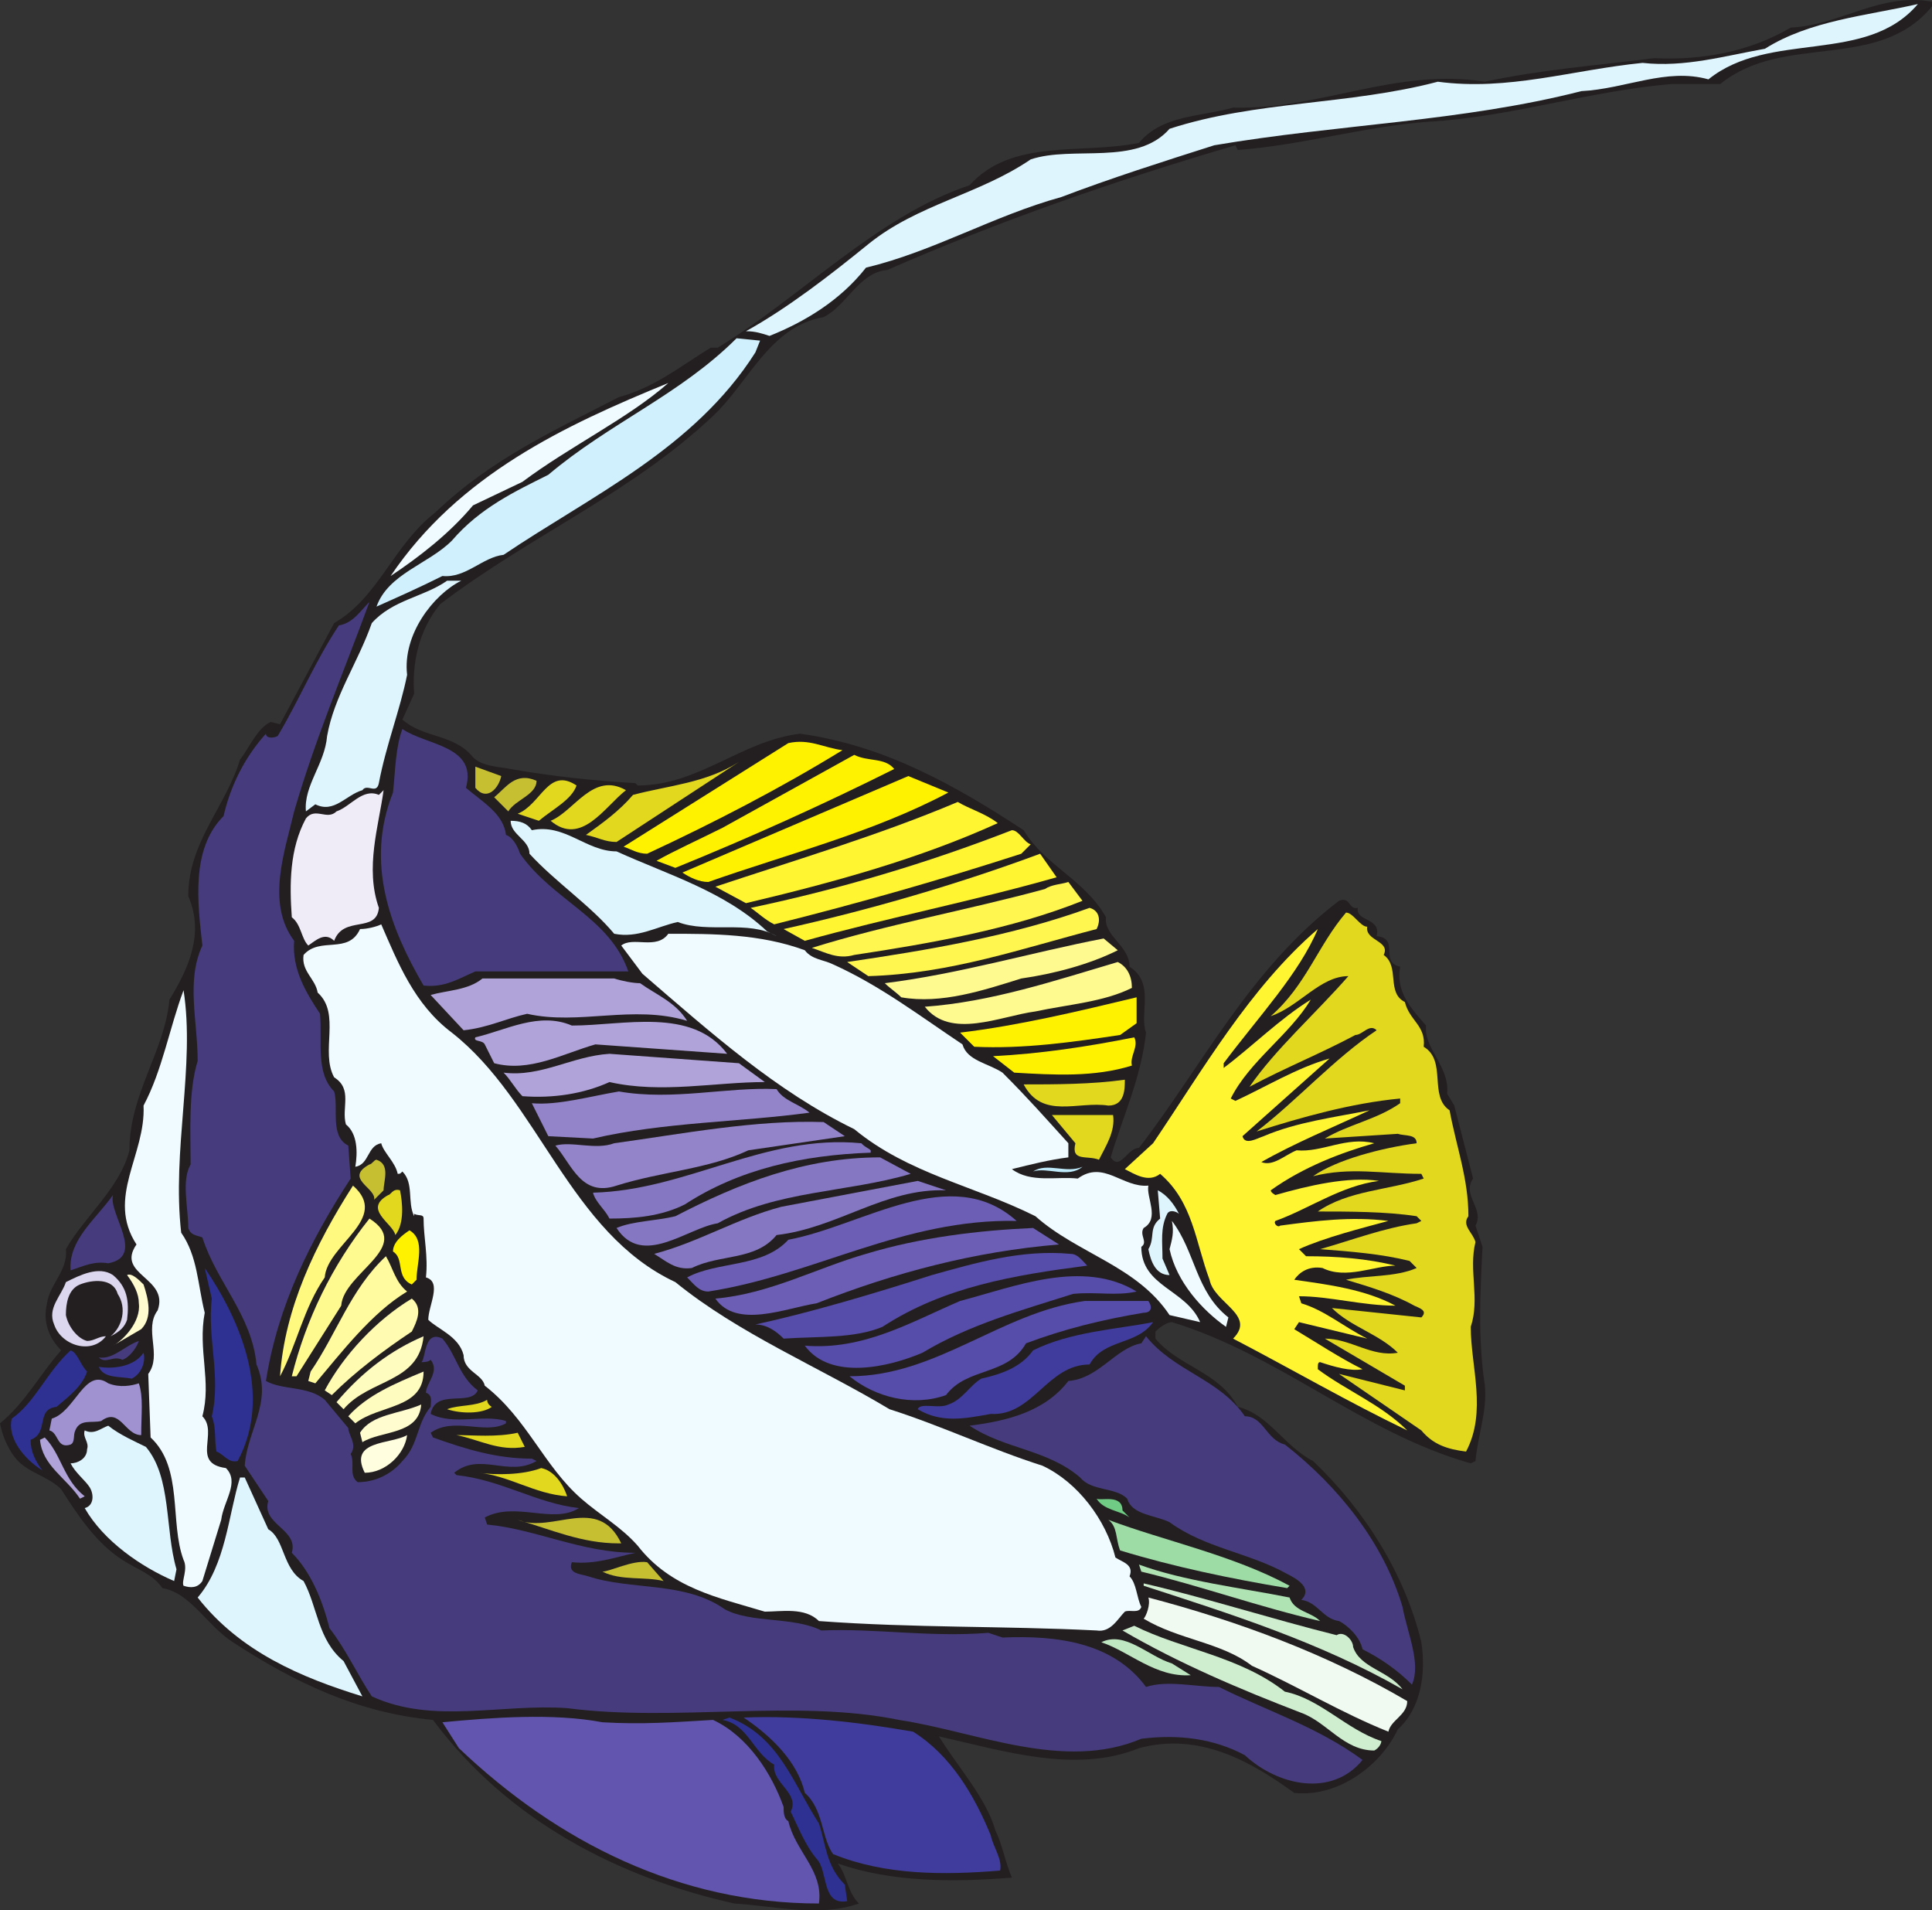 <svg xmlns="http://www.w3.org/2000/svg" width="615.75" height="608.715"><rect width="100%" height="100%" fill="#333333" stroke="none"/><path fill="#231f20" fill-rule="evenodd" d="M138 548.038c-24-2.25-44.25-12-63.75-24.75-8.25-5.25-13.5-15.75-22.5-17.25-3-4.5-8.25-6-12.75-9-8.25-5.25-14.25-14.25-19.5-22.5-4.5-4.5-11.25-5.25-15-10.5-2.25-3-3.75-6.75-4.5-10.5 8.25-6.75 12.75-15.75 19.5-23.25-3.75-3.75-6-9-4.5-15 .75-6 6.75-10.5 6-17.25 6-10.5 17.25-19.5 20.25-31.5 0-18 11.25-31.5 12.75-48 6-9.75 11.25-21 6-33 0-17.25 12-28.5 16.5-43.5 3-3.75 5.25-9.75 9.75-12l3 .75 17.25-32.25c14.25-8.25 18.75-24.75 32.25-35.25 18-17.25 38.25-26.25 58.5-36.75 11.25-3 19.5-9.75 29.25-15.75h2.25c27-16.5 51-42 80.25-51.75 13.5-15 35.25-9.75 54-13.5 7.5-9 19.5-8.25 30-11.25 27.75.75 51.75-12.75 80.25-8.25 17.25-3.75 36-5.25 54-7.5 15.75.75 30.75-2.25 43.5-9.75 15.75-.75 28.5-11.25 45-8.25v1.5c-17.25 21-47.25 8.25-67.5 24.75H532.5c-26.25 2.25-51 10.5-77.25 12-20.25 1.5-40.5 7.5-60.75 9l-.75-1.5c-38.25 11.25-75 24-111 39.75-9 .75-12.75 11.25-20.25 15-17.25 3-24 21-35.25 31.5-26.25 24.75-58.5 38.25-87 60-6.75 8.25-9 18.75-8.25 28.5l-3.75 8.25c6.75 6 16.5 4.5 22.5 12 3 3 8.25 3 12 3.75 12.75 2.25 26.25 3.75 39.75 4.5l.75.75c19.5 0 33-14.25 51.75-16.5 27 3.75 49.5 16.5 71.25 30.75 6.75 11.25 19.5 15.75 26.25 27.75-.75 6 7.5 9 7.5 15.75 8.25 5.25 3 15 5.25 21-1.5 14.25-7.5 27-11.25 39.75 3 4.5 5.25-3 9-3 20.25-26.25 35.25-57 63.75-78.75 3.75-1.5 3 3 6 2.25-.75 4.5 7.5 3 6 9 7.5.75.75 8.25 7.5 9.75-1.5 8.25 3.75 13.5 8.25 18.75-.75 7.5 7.5 12.75 6.75 21.75l2.25 3.75 6 23.25c-3.75 5.25 3.75 9.75.75 15l2.25 6.75c-.75 15-1.5 29.25.75 44.25.75 8.25-2.25 15.75-3 24l-1.5.75c-34.5-9.75-60.75-34.5-95.25-45-1.5 0-3.75 1.5-5.25 3v2.25c7.5 9 20.25 10.5 26.25 21.75 9.75 2.25 15 12.75 24 17.25 16.5 15.75 29.25 36 34.5 57.75 1.5 9.75 0 21-7.5 27.75-5.25 11.25-18.75 21.75-33 20.25-13.5-9.75-30-19.5-49.5-14.25-20.25 8.25-43.5.75-63.75-3.75 6 9.75 15 19.5 18 30 2.25 4.5 3 9.75 5.25 15-18.75 1.5-38.25 1.5-55.5-4.5 3 3.75 3 9 6.75 12.75-12.75 4.5-27 .75-39.75 0-36.75-8.25-72-26.25-96-58.5"/><path fill="#6155af" fill-rule="evenodd" d="m146.25 557.038-5.25-8.25c15.75-1.5 35.25-3 51 0 12.75.75 22.5 0 35.25-.75 11.25 5.25 18.75 17.25 22.5 27.75 0 1.5 0 3.75 1.5 4.5 2.25 9.75 11.25 15.75 9.75 26.25-44.25 0-83.25-19.5-114.75-49.5"/><path fill="#2e3192" fill-rule="evenodd" d="M260.25 592.288c-3.75-4.5-6-10.5-8.25-15 3-6-6-9-5.25-15-6.75-3.75-8.25-12.75-16.5-14.25l2.25-.75c15.75 6 20.25 21 28.5 33.75 2.25 6.75 2.25 13.5 8.25 19.5l.75 5.25c-8.25 1.5-6-9.75-9.75-13.5"/><path fill="#403c9d" fill-rule="evenodd" d="M265.5 590.788c-3.75-5.25-3-14.25-9-19.5-2.25-9.75-10.5-18-19.5-24 18-.75 36.75 1.5 54 4.5 12 7.5 19.5 20.25 24.75 33 .75 3.75 3.75 7.5 3 11.25-18 1.5-36.75 1.5-53.25-5.25"/><path fill="#463c7d" fill-rule="evenodd" d="M396.75 559.288c-9.75-5.25-21-6.75-33-5.25-24.75 10.5-52.5-2.25-77.25-6-33-6.75-71.25.75-105.75-3.75-21-1.5-42.75 5.25-62.25-3.75-4.5-6.75-8.25-15-13.5-21.75-2.25-9-6-18-12-24 2.25-7.5-9.75-9-7.5-16.5l-7.5-11.25c.75-11.25 9-20.25 3.75-32.25-1.5-15.75-12.75-26.25-17.25-40.5-2.25-.75-3.75-.75-4.5-3 0-6.75-2.25-15 .75-20.25 0-10.5-.75-23.25 2.25-33 0-12.75-3.75-25.5 1.5-36.75-1.5-13.5-3.75-30.75 6.75-41.25 2.25-9.75 6.75-18.75 13.5-26.25 0 1.5 2.25 1.5 3.75.75 6.75-11.25 12-24 19.5-35.25 4.5-.75 6.75-4.5 9.75-7.5-8.25 22.5-17.25 43.5-24 66.75-3 12.75-9 29.25 0 41.25-.75 9 3.75 16.5 8.25 23.25.75 9-1.5 18.75 4.5 24.75 1.5 5.25-1.5 14.25 4.5 17.25l.75 10.5c-12.75 19.5-23.25 40.5-27 64.5 5.25 3 13.5 1.5 18.75 6l7.5 9c0 2.25 3 5.25.75 8.25 1.5 3-.75 6.75 2.25 9 5.25 0 10.5-2.25 14.25-6.75 5.25-5.25 4.5-12 9-17.25 0-1.5.75-3.75-1.5-4.5 0-3 4.5-6.75 1.5-10.5-.75.75-2.25.75-3 .75 1.5-.75.75-10.5 6.75-7.5 4.5 5.25 5.25 12 11.25 16.5-2.25 5.25-13.5-.75-15 7.5 7.5 3.75 16.5 0 24 2.25v.75c-6.75 3.75-16.5-2.25-24 3l.75 1.5c10.5 3.75 20.25 6.75 31.5 6.75l1.5.75c-9 5.25-18-3-26.25 3.75l.75.75c14.25 1.5 25.5 9 39 10.5-8.25 5.25-20.25-2.25-30 3l.75 2.25c15.75 1.5 30 9 47.25 9-6.75 1.5-12.75 3.75-20.25 3-1.5 3.75 3 3.75 5.25 4.5 13.5 4.5 30.75 1.5 43.5 10.5 8.25 4.5 21.75 2.25 30.75 6.75 17.25-.75 34.5 2.25 53.25.75l4.5 1.5c17.25-.75 35.25 1.5 45.75 15.75 6.75-2.25 15.75 0 23.25 0 15 7.5 31.5 12.75 45.75 23.25-9.75 12-27 8.25-37.5-1.5"/><path fill="#cfeecf" fill-rule="evenodd" d="M414.75 545.788c-19.5-7.5-39-15.75-57-26.25l3.75-1.5c15 7.5 33.75 9.75 48 21 11.25 2.25 19.5 12 30.75 15.75 0 .75-.75 2.25-2.25 3-9.75 0-15-9-23.25-12"/><path fill="#f0faf0" fill-rule="evenodd" d="M399 530.788c-9.75-7.5-23.25-8.25-34.5-15 .75-.75 2.25-4.5 1.5-6.75 28.5 7.5 57 18 82.5 33 0 4.5-5.25 6-6 9.75-15-6-28.5-14.25-43.5-21"/><path fill="#def5fd" fill-rule="evenodd" d="M63 509.038c9-10.5 9.75-26.25 13.5-38.25H78l7.5 16.5c5.25 3 4.5 12.75 11.25 16.5 4.5 8.25 4.5 18.75 12.75 25.5l6 11.25c-19.5-6-39-14.25-52.5-31.5"/><path fill="#cfeecf" fill-rule="evenodd" d="M364.5 505.288v-.75c19.5 4.5 40.5 11.25 61.5 16.5 2.25-1.5 5.25 1.5 5.25 3.75 2.25 6.75 11.25 7.5 15.75 13.5-26.25-15-54.75-24-82.5-33"/><path fill="#463c7d" fill-rule="evenodd" d="M434.25 525.538c-.75-3.75-4.5-7.5-7.5-9-5.25-.75-6.75-6-12-6.75 3.75-3.75-1.5-6.75-4.5-8.25-12-6.75-26.25-8.25-37.5-16.5-4.5-2.25-12-2.25-13.5-7.5-3.75-3.75-11.25-2.25-15-6.75-10.5-9-24-9-35.25-16.5 12-1.5 24-4.5 31.5-14.25 9.75-.75 15-10.5 23.25-12l1.5-2.25c9 11.25 23.25 13.5 31.5 25.5 6 0 6.75 7.5 12.75 9 17.25 13.5 31.5 31.5 37.5 51.75 1.5 8.25 6 18 3 24.75-4.5-4.5-9.75-8.25-15.75-11.25"/><path fill="#bfe8c2" fill-rule="evenodd" d="M351 523.288c7.5-3.75 15 4.5 22.5 6.75l6 3.75c-11.25.75-19.5-7.5-28.5-10.5"/><path fill="#f0fbff" fill-rule="evenodd" d="M261 516.538c-4.5-4.5-12-3-17.25-3-15-4.5-30-7.5-40.5-21-5.25-6-12-9.75-18-15-12-10.5-17.25-25.5-30.75-36-.75-3.75-6.75-4.5-6.75-9.75-1.5-6-8.25-8.25-11.25-11.25 0-4.5 4.5-12-.75-13.5.75-6.75-.75-12.75-.75-18.75 0-1.5-1.5-.75-3-1.5v.75c-2.25-4.5 0-10.5-3.75-14.25-.75.75-.75.75-1.5.75-.75-3.75-4.5-6.75-5.25-9.75-4.5.75-3.75 6.75-8.25 7.5.75-4.5.75-10.5-3-13.5-1.5-5.25 2.25-11.25-3.75-15-4.5-8.25 2.25-20.25-5.25-27-.75-4.5-5.25-6.75-4.5-12 5.25-6 14.25 0 18-8.25 2.25 0 5.25-.75 6.75-1.5 5.25 12 10.5 25.5 22.5 34.5 27.75 21.75 37.5 63.75 71.25 79.5 20.25 16.5 45.75 27 68.25 40.5 16.5 5.25 32.25 12.75 48.75 18 11.25 5.25 20.25 17.25 23.25 29.25 2.25 1.5 6 2.25 4.5 6 2.25 2.25 2.25 6.75 3.75 9.75-.75 2.25-3.75.75-5.25 1.5-2.25 2.25-4.5 6.75-9 6-30-1.5-57.75-.75-88.5-3"/><path fill="#b0e3b4" fill-rule="evenodd" d="m363.75 500.788-.75-2.25c14.25 5.25 33 7.5 48 10.5 1.5 4.5 6.75 4.5 9.75 7.5-19.5-4.5-38.25-11.25-57-15.75"/><path fill="#f0fbff" fill-rule="evenodd" d="M58.5 497.038c-4.5-12 0-29.25-10.5-39l-.75-20.25c4.5-6-1.5-14.25 3-20.25 3.75-10.5-13.5-11.25-6.75-21-9.75-15 3-28.5 2.25-44.25 6-11.25 8.25-24.75 12.75-36.75 3.75 24-3.75 51-.75 77.25 5.25 7.5 5.25 16.5 7.5 25.5-2.25 12 2.25 21.75-.75 33 5.25 5.25-3.75 15 7.5 16.5 4.5 4.5-.75 10.5-1.5 16.5l-6 19.5c-1.5 2.25-3.75 2.25-6 1.5-.75-1.5 1.5-5.25 0-8.25"/><path fill="#9edca6" fill-rule="evenodd" d="M357 494.038c-1.5-3.75-.75-7.5-3.75-9.75 18 6.75 39.75 11.25 57.75 21l-.75.75c-18-3-36-6.75-53.25-12"/><path fill="#def5fd" fill-rule="evenodd" d="M27 480.538c3-.75 3-4.5 1.5-6.75s-4.5-4.5-6-7.5c2.25 0 5.25-1.5 5.25-4.5.75-2.25-1.5-3.75-.75-6 3 1.5 5.25-.75 7.5-1.5 3.75 3 9 5.25 12 6.75 8.25 9.75 6 26.25 9.75 39l-.75 3.75c-10.5-4.5-22.5-12.75-28.5-23.25"/><path fill="#c7bf32" fill-rule="evenodd" d="M192 500.788c2.25 0 9.75-3.75 14.25-3l5.25 6c-6-1.5-13.5 0-19.5-3m-27-16.5c11.25 4.5 25.5-8.25 33 7.5h-.75c-12 0-21.75-4.5-32.25-7.5"/><path fill="#70cc85" fill-rule="evenodd" d="M349.5 477.538c1.5.75 8.25-1.5 8.25 3.75l2.25 2.25c-3-2.25-8.25-2.25-10.5-6"/><path fill="#b0a3d9" fill-rule="evenodd" d="m12.75 458.788 1.5-.75c5.25 5.25 6 13.5 12.75 18.75l-1.5.75c-4.5-6.75-12-10.5-12.75-18.75"/><path fill="#e2d81d" fill-rule="evenodd" d="M152.25 469.288c6 .75 14.25.75 20.25-1.5 3.75.75 6.75 4.5 8.25 9-10.5-.75-18.75-6.75-28.5-7.5"/><path fill="#fffede" fill-rule="evenodd" d="M116.25 469.288c-5.25-10.5 8.25-9 13.5-12-.75 6-6.75 12-13.5 12"/><path fill="#2e3192" fill-rule="evenodd" d="M3.75 452.038c7.5-5.25 11.25-15 18.75-21.75 2.25.75 3 4.5 5.25 6.75-1.5 4.5-5.25 7.5-9.75 11.25-6.75.75-2.25 8.25-8.25 10.5 0 3.75 1.5 6.75 3.75 9.75-6-3.75-11.25-10.5-9.75-16.5m65.25 10.5c-.75-3.75 0-7.5-1.5-11.25 3-12.75-1.5-24.75 0-37.5l-2.25-9.75c11.25 16.5 21.75 40.5 10.5 61.5-3 .75-4.5-2.25-6.75-3"/><path fill="#e2d81d" fill-rule="evenodd" d="m453 455.788-26.25-18 21 5.25v-1.5l-25.5-15c8.25 0 15 6 23.25 4.5-6-6-15-8.25-21-14.25l28.5 3c2.25-2.25-.75-3-2.25-3.75-6.75-3.75-14.25-6-21.75-8.25 6.75-1.5 15.75-.75 22.5-3.75l-2.25-2.25c-9-2.25-18.75-3-28.5-3.75 10.5-3 20.25-6.75 30.75-8.25l1.5-.75-1.5-1.5c-9.75-1.5-21.75-1.5-31.5-1.5 9.75-6.75 22.5-6.75 33.75-10.5l-.75-1.5c-12.75 0-22.5-2.25-34.5.75 7.5-5.25 21.75-9 33-10.5 0-3-3.75-2.25-6-3l-23.25 1.5c7.5-4.5 16.5-6 24-11.25v-1.5c-15.75 1.5-31.5 6-45.75 10.5 12.75-9.75 24.75-23.25 38.25-32.25-2.25-2.25-4.5 1.5-6.75 1.5-11.25 6-22.5 10.5-33.75 16.5 8.25-12 21-23.25 31.5-35.25-9 0-15.75 9.75-24.75 12.75 11.25-9.75 15-22.5 24-33 2.25 0 4.5 4.5 6.75 4.5-.75 4.5 7.5 4.5 5.25 9 5.25 3.75.75 12 6.75 15 1.5 6 6.75 7.5 6 14.25 7.5 4.5 1.5 15.75 8.25 20.25 2.25 12 6 21.75 6 33.75-2.25 3 1.5 5.25 2.25 8.25-2.25 9 1.5 18-1.5 27 0 12.75 5.25 27-1.5 39.75-6-.75-10.5-2.25-14.25-6.75m-307.5 1.5c5.25 0 12.75.75 19.5-.75l2.25 4.5c-8.25 1.5-14.25-2.25-21.75-3.75"/><path fill="#a092d1" fill-rule="evenodd" d="m15.75 455.788.75-3.75c7.5-2.25 10.5-16.5 18-11.25 3.75 1.5 7.5.75 9.75 0 1.5 4.5.75 9.75.75 16.5-5.25 0-6.75-9-12.75-4.5-3 .75-6.75-.75-8.25 3-.75 1.5 0 3.75-1.5 4.5-4.5 1.5-3.75-3.75-6.75-4.5"/><path fill="#fffdcf" fill-rule="evenodd" d="M114.75 456.538c3.75-6 12.75-6 19.5-9-.75 9.75-12.75 8.25-18.75 12l-.75-3"/><path fill="#fff530" fill-rule="evenodd" d="M393 426.538c7.5-7.5-6-11.25-7.5-18.75-4.5-12-5.25-24.75-15.75-33.75-3.75 3-8.25 0-11.25-1.5l9-8.25c15.75-23.25 30.75-49.5 52.5-68.25-6 14.25-18.75 27.75-30 42.75v1.5c9-6.75 18-15.75 27.75-21.75-6.75 11.25-19.5 19.5-25.5 31.5l1.5.75c9.75-4.5 19.5-10.5 30-13.5L396 362.038c.75 3 4.5.75 6.75 0 10.5-4.5 22.5-6 33.75-8.25-11.25 5.25-24 10.5-34.5 16.5 3.75 1.5 7.5-2.25 11.25-3.75 8.25.75 15.75-4.5 24.75-2.25-10.5 3-22.5 7.5-33 15 0 .75 1.5 1.5 1.5 1.5 10.5-3 23.25-6 33-4.5-12 1.5-22.5 9-33 12.75-.75.75.75 2.25 1.5 1.5 11.25-1.5 22.5-3 34.5-1.5-8.25 2.25-20.25 5.25-28.5 9l2.25 2.25c9.75 0 19.5.75 28.5 3-6.75 0-15.75 4.5-23.25.75-4.5-.75-7.5 1.5-9 3.75 10.5 1.5 22.5 3 32.25 8.25-10.5 0-21-3-30.75-3l.75 2.25c7.5 2.25 13.5 7.5 21 11.25l-21.75-5.25-1.5 2.25c7.5 4.5 14.25 9 21.75 12.75-3.75.75-9-.75-13.5-2.25-.75 0-.75.75-.75 2.25 9 6.75 20.25 11.25 28.5 19.5-18.75-9-36.75-19.5-55.5-29.25"/><path fill="#fffcbf" fill-rule="evenodd" d="M111 451.288c6-6.75 15-10.5 24-14.25 0 12-14.25 10.5-21.75 16.5l-2.25-2.25"/><path fill="#403c9d" fill-rule="evenodd" d="M292.5 449.038c.75-2.25 6.75 0 9.75-1.5 4.5-1.5 6.75-6 10.5-8.25 6.75-1.5 12.75-3.75 16.5-9 12-6 27-6.75 38.25-9-5.25 7.5-15.75 5.25-20.25 13.5-13.5 0-18 16.5-31.5 15.75-8.25 1.5-15.75 3-23.25-1.5"/><path fill="#e2d81d" fill-rule="evenodd" d="M142.5 449.038c3.75-1.5 9-.75 12.75-3 0 1.5 1.5 2.25 1.5 2.25-3 2.25-9.75 2.25-14.25.75"/><path fill="#fffcbf" fill-rule="evenodd" d="M107.25 446.788c8.25-9.75 17.25-16.5 27.75-21-1.5 15-17.25 13.5-25.5 23.25l-2.25-2.25"/><path fill="#564ca9" fill-rule="evenodd" d="M270.75 438.538c27.75 0 48-20.25 75-24H366c1.5 2.25.75 3.75-1.5 3.75-13.5 2.25-25.5 5.25-37.5 9.75-6 10.5-18.75 7.5-25.5 16.5-10.5 3.75-22.5.75-30.75-6"/><path fill="#fffbb0" fill-rule="evenodd" d="M103.5 443.038c6-11.25 16.5-22.5 27.75-29.25 3.75 3 1.5 7.5 0 10.5-9 6-18 12.75-25.5 20.25l-2.25-1.5"/><path fill="#fffb9e" fill-rule="evenodd" d="M99 437.038c8.25-12 12.75-26.25 24-36.75 2.25 3.75 3 8.25 6.75 11.25-11.25 6.75-21 19.5-29.25 29.25l-2.25-.75.75-3"/><path fill="#373697" fill-rule="evenodd" d="M31.5 435.538c4.5.75 11.25 0 14.25-4.5.75 3-.75 6.75-3.75 8.25-3.75-.75-9 0-10.5-3.75"/><path fill="#fffa8f" fill-rule="evenodd" d="M93 438.538c4.5-18 12.75-35.25 24.75-50.25 14.25 9-8.25 17.25-9 27.75l-14.25 22.5H93"/><path fill="#fff97f" fill-rule="evenodd" d="M89.25 438.538c1.5-21.75 11.25-42 23.25-60.75 12 10.5-8.25 18.75-9 29.25-6.75 9.75-9 21.75-14.25 31.5"/><path fill="#564ca9" fill-rule="evenodd" d="M256.5 428.788c18.75 1.5 33.75-7.5 49.5-14.25 17.25-4.5 39-13.5 56.25-3-6.75 1.5-12.75 0-20.25.75-16.5 5.25-33 9.75-48 18.75-10.5 4.5-29.25 9-37.5-2.25"/><path fill="#463c7d" fill-rule="evenodd" d="M31.5 432.538c4.5.75 8.25-3.75 12.75-5.25-.75 2.25-3 5.25-5.25 6-3-1.5-5.25 1.5-7.5-.75"/><path fill="#ddd6ef" fill-rule="evenodd" d="M17.25 422.038c-2.25-5.25 2.25-9 3.75-13.5 4.5-2.25 10.5-5.25 15-2.25 4.5 3.75 5.25 8.25 4.5 14.25-.75 2.25-2.25 3.75-5.25 5.25 3.75-3 5.25-9 2.25-13.5-1.5-5.25-8.25-4.5-12-3s-4.5 6-4.5 9.75c.75 3.75 3.75 7.5 6.75 8.25 2.25 0 3.75-1.5 6-1.5-4.5 6-14.25 3-16.5-3.75"/><path fill="#fffdcf" fill-rule="evenodd" d="M44.25 415.288c0-3-1.5-6-3.75-9 1.5-.75 3.75 1.5 5.25 3 1.5 4.5 3 10.5-.75 14.25l-9 5.25c3-1.5 9-7.5 8.25-13.5"/><path fill="#564ca9" fill-rule="evenodd" d="M240.75 422.038c17.25-3.75 37.5-9.75 56.25-15.75 13.5-3.75 28.5-8.25 44.25-6.75 2.25 0 3.75 2.25 5.25 3.75-23.25 3-45.75 6.75-65.25 19.5-9 3.75-20.25 3-31.5 3.75-2.25-2.25-5.25-4.5-9-4.5"/><path fill="#f0fbff" fill-rule="evenodd" d="M372.75 398.038c.75-3 1.5-5.25.75-9 7.5 9.75 7.5 22.5 18 30.75l-.75 3c-7.5-5.25-15.75-14.25-18-24.75"/><path fill="#f0fbff" fill-rule="evenodd" d="M372.75 419.038c-10.5-15.75-29.25-19.5-42.75-31.5-19.5-9.75-40.5-13.5-57.75-27.75-24.75-12-45.75-30.75-67.5-49.5l-6.75-9c3.75-3 11.25 1.5 15-3.75 14.25 0 29.25 0 43.5 5.25 2.25 3 6 3 9 4.5 15 6.75 27.75 16.5 41.25 25.5 1.5 5.25 8.25 6 12.75 9 8.25 8.25 13.5 14.25 21 22.5v4.5c-6 .75-12 2.25-18 3.75 6 4.5 14.25 2.25 21 3 8.25-6 14.25 3 22.5 2.25-.75 3.75 3.75 10.5-1.5 13.5-1.5 2.25 1.5 4.5-.75 6 0 12.75 14.25 13.5 18.75 24l-9.75-2.25"/><path fill="#6c5eb5" fill-rule="evenodd" d="M228 413.788c17.25-1.5 32.25-9.75 48-14.25 17.25-5.25 36-7.5 53.25-8.25l8.25 5.25c-27 2.25-52.5 9-77.25 18.75-9.75 1.5-25.5 8.25-32.25-1.5"/><path fill="#6c5eb5" fill-rule="evenodd" d="M219 407.038c9.75-5.25 24-3 32.25-12 24-4.5 51.75-24.75 72.75-6-36-.75-64.5 17.25-98.25 22.5-3 0-4.5-2.25-6.75-4.5"/><path fill="#fff200" fill-rule="evenodd" d="M125.25 398.788c0-3 3-5.25 5.25-6.75 5.25 3 2.25 10.5 2.25 15.75l-1.5 1.5c-5.25-2.25-2.25-8.25-6-10.5"/><path fill="#def5fd" fill-rule="evenodd" d="M366 398.038c2.25-3.75 0-6.75 3.75-9.75l-.75-9c3 1.5 5.25 4.5 6.75 7.5-.75-.75-3-1.5-3.75 0-2.25 4.5-1.5 9-1.5 14.25l2.25 5.25c-4.5 0-6-4.5-6.75-8.25"/><path fill="#463c7d" fill-rule="evenodd" d="M22.5 404.788c-.75-9.75 8.25-16.5 13.5-24-1.5 6 10.5 19.5-1.5 21.75-4.5-.75-7.5.75-12 2.25"/><path fill="#8677c3" fill-rule="evenodd" d="M208.5 399.538c14.25-3.75 26.25-11.25 40.5-15l43.5-8.25 9 3c-19.5-.75-34.5 12-54 14.25-6.75 8.25-18 6-27 10.5-5.25.75-8.25-2.25-12-4.5"/><path fill="#8677c3" fill-rule="evenodd" d="M196.5 391.288c5.25-2.25 12.75-2.25 18.75-3.75 20.25-10.5 41.25-18.75 65.25-18.75l9.75 5.25c-20.25 6-42.75 5.25-61.5 15.75-9.75 1.5-24 14.25-32.25 1.5"/><path fill="#e2d81d" fill-rule="evenodd" d="M123.75 380.788c.75 0 1.5-2.25 3.75-1.5.75 3.75 1.5 10.5-1.5 14.25-.75-3.75-10.5-8.25-2.25-12.75"/><path fill="#8677c3" fill-rule="evenodd" d="M189 380.038c30-.75 54.75-18.75 85.5-15.75 1.5 1.5 2.25 1.5 3 2.25v.75c-21.75.75-42 5.25-59.25 16.5-7.5 3.75-15.75 4.5-24 4.5-1.5-3-4.5-5.25-5.25-8.25"/><path fill="#c7bf32" fill-rule="evenodd" d="M117.75 371.038c.75 0 1.5-1.5 2.25-1.5 4.5 1.5 2.25 6.75 2.25 9.75l-3 3c.75-3.75-9.75-6.75-1.5-11.25"/><path fill="#9384ca" fill-rule="evenodd" d="M177 365.038c5.25-1.5 12.75 1.5 18.75-.75 21.75-3 45-7.5 66.75-6.75l6.75 4.5-30.75 4.5c-12.75 6-27.75 6.75-42 11.25-11.25 3.75-14.25-6.75-19.5-12.75"/><path fill="#bfebfb" fill-rule="evenodd" d="M329.25 373.288c4.5-3 10.5.75 15.75-1.5-4.5 3.75-11.25 0-15.75 1.5"/><path fill="#e2d81d" fill-rule="evenodd" d="m342.75 364.288-7.5-9h19.5c.75 5.25-2.25 9.75-4.5 14.25-3.75-1.5-9 .75-7.5-5.25"/><path fill="#9384ca" fill-rule="evenodd" d="M169.5 351.538c8.25.75 18.75-2.25 27.75-3.75 17.25 3 34.5-1.5 50.25-.75 2.25 3.75 6.75 4.5 10.5 7.5-21.75 3-46.5 3-69 8.25l-14.25-.75-5.25-10.5"/><path fill="#e2d81d" fill-rule="evenodd" d="M326.25 345.538c9.75 0 21.75 0 32.25-1.5 0 3 0 8.25-5.25 8.25-9.75-1.5-21 4.5-27-6.75"/><path fill="#b0a3d9" fill-rule="evenodd" d="M166.5 349.288c-2.25-2.25-3.75-5.25-6-7.5 12 1.5 21.75-5.25 33.75-6l41.25 3 8.25 6c-15.75 0-33 3.75-49.5 0-8.25 3.75-18 5.25-27.75 4.5"/><path fill="#fff200" fill-rule="evenodd" d="M316.5 336.538c15-.75 30-3 45-6 1.5 3-1.5 6-.75 9-12 3.75-24.75 3-37.5 2.25l-6.75-5.25"/><path fill="#b0a3d9" fill-rule="evenodd" d="M154.5 332.788c-.75-1.5-3.75-.75-3-2.25 9.75-2.25 20.25-8.25 30.75-3.75 16.5 0 38.25-6 49.5 9l-42-3c-10.5 3-21 9-32.25 6l-3-6"/><path fill="#fff200" fill-rule="evenodd" d="M306 329.038c18.75-2.25 37.5-6.75 56.25-11.25v8.25l-5.25 3.75c-15 2.25-30.75 4.5-46.5 3.75l-4.5-4.5"/><path fill="#b0a3d9" fill-rule="evenodd" d="M137.25 317.038c5.25-1.5 12-1.5 16.5-5.25h42c2.25.75 6 1.5 8.25 1.5 5.25 3.75 11.25 6 15 12-17.25-5.25-34.5 1.5-51-2.25-6.75 1.5-12.75 4.5-20.25 5.25l-10.5-11.25"/><path fill="#fffa8f" fill-rule="evenodd" d="M294.75 320.788c21-1.5 41.25-8.25 61.5-14.25 3 1.5 4.5 4.5 4.5 8.25-9 4.5-20.25 5.25-30.75 7.5-11.25 1.5-27 9-35.25-1.5m-12.75-7.5c24-3 46.5-9.75 69.75-14.25l4.5 3.75c-9 4.5-20.25 7.5-30.75 9-12 3.75-25.5 8.25-38.25 6-1.5-1.5-3.75-3-5.25-4.5"/><path fill="#463c7d" fill-rule="evenodd" d="M135 314.038c-10.5-18-18.75-39-9.75-61.5.75-6.75.75-14.25 3-20.25 7.5 5.25 24 5.25 20.25 18.75 5.25 4.5 12 8.25 12.75 15 2.25.75 3.75 3.75 4.5 6 10.5 15 28.5 20.25 34.5 37.5H151.5c-5.25 2.25-9.75 5.25-16.5 4.5"/><path fill="#fff64f" fill-rule="evenodd" d="M270 306.538c25.5-3.75 52.5-8.25 77.25-17.25 3 .75 3.75 3.75 2.25 6.75-23.25 6-46.5 14.25-72.75 15l-6.75-4.5"/><path fill="#fff64f" fill-rule="evenodd" d="M258.75 302.038c24-7.5 49.5-12 74.25-18.75 2.25-1.5 5.25-1.5 7.5-2.25l4.5 6c-22.5 9-48 13.5-72.75 17.25-5.25 1.5-9-.75-13.5-2.25"/><path fill="#efecf8" fill-rule="evenodd" d="M93 292.288c-.75-10.5-.75-21.75 4.5-31.5 3-3.75 6.75.75 9.75-2.25 4.5-1.5 8.25-7.5 13.5-5.25l1.5-1.5c-1.5 11.25-6 24.75-1.5 37.5-.75 8.25-11.25 2.25-14.25 10.5-3-3-6 0-8.25 1.5-2.25-2.25-2.25-6.75-5.25-9"/><path fill="#fff530" fill-rule="evenodd" d="M249.75 296.038c27-6 55.5-14.25 81.75-24l5.25 7.5c-26.25 7.5-53.25 12.75-80.25 20.25l-6.75-3.75"/><path fill="#def5fd" fill-rule="evenodd" d="M216 293.788c-6.75 1.5-12.75 5.25-20.25 3.75-7.5-9-18.75-16.5-27-25.5 0-4.5-6-6-6-10.5 3 0 5.25.75 6.75 3 10.5-2.25 17.25 6.75 27 6.75 16.5 7.5 34.5 12.75 48 25.5l3 1.5c-9-5.25-21.75-.75-31.5-4.5"/><path fill="#fff530" fill-rule="evenodd" d="M239.25 289.288c28.5-6 56.25-14.25 83.25-24.75 2.25 0 3.75 3.75 6 4.5l-3 3c-25.5 8.25-51.75 15.75-78.75 22.5-3-1.5-5.25-3.75-7.5-5.25"/><path fill="#fff530" fill-rule="evenodd" d="M228 282.538c24.75-8.25 52.5-16.5 77.25-27 3.75 2.25 9 3.75 12.75 6.75-24.75 11.25-51.75 18.75-80.25 25.5l-9.75-5.25"/><path fill="#fff200" fill-rule="evenodd" d="m217.5 278.038 72-30.75 12.75 5.25c-24 12.75-51 19.5-76.5 28.5-3 0-6-1.5-8.25-3m-8.25-3.75c5.25-3 13.5-6.75 21-10.5l42-23.25c4.5 2.25 9.75.75 12.75 4.5-22.5 11.25-45.75 21.75-69.75 31.5l-6-2.25m-10.5-4.5 52.5-33c6.75-1.5 11.25 1.5 17.25 2.25-19.5 12-41.25 23.25-62.25 33-3 0-5.25-1.5-7.5-2.25"/><path fill="#e2d81d" fill-rule="evenodd" d="M186.75 266.038c5.25-3.75 10.5-7.5 15-12.75 11.25-3 23.25-3.75 33.75-10.5l-39 25.5c-3.75 0-6-1.5-9.75-2.25m-11.25-4.5c7.5-3 13.5-15.75 24-9.75-6.75 5.25-14.25 18-24 9.75m-10.5-2.25c7.5-3 9.75-15 18.75-9-1.5 4.5-7.5 7.5-12 11.25l-6.75-2.25"/><path fill="#def5fd" fill-rule="evenodd" d="M104.25 234.538c2.25-12.75 9.75-23.25 14.25-36 6.75-7.5 16.5-8.25 24-13.5h4.5c-9 4.5-18.75 17.25-17.25 30-2.25 11.25-6.75 22.5-9 34.5-.75 3.75-3.75 0-5.25 2.25-5.25 1.5-9 7.5-15 4.5l-3 2.25c-.75-8.25 6-15 6.75-24"/><path fill="#c7bf32" fill-rule="evenodd" d="M157.5 254.038c3.75-3 6.75-8.25 13.5-5.25 0 4.5-6.75 6-9 9.75l-4.5-4.5m-6-3v-6.75l8.25 3c-.75 3.75-4.5 8.25-8.25 3.75"/><path fill="#cff0fc" fill-rule="evenodd" d="M120 193.288c3.75-10.5 16.5-13.5 24-21 9-10.5 20.25-15.75 30.75-21 19.5-16.5 42-25.5 60-43.5l7.5.75-1.5 3.75c-19.5 30.75-52.5 45.75-80.25 64.5-6.75.75-12 7.5-19.5 6.75-7.5 3.75-14.25 6.75-21 9.75"/><path fill="#f0fbff" fill-rule="evenodd" d="M213 122.038c-12.75 11.25-31.5 20.25-46.5 31.5l-15.75 7.5c-7.5 9-17.25 16.5-26.25 22.5 21.75-32.25 55.5-48 88.5-61.5"/><path fill="#def5fd" fill-rule="evenodd" d="M237.75 105.538c13.5-7.5 27-18 39-27.75 15.75-12.75 35.25-15.75 51.75-27 13.5-4.5 33.75 2.25 44.25-9.75 27.75-9 57-7.5 85.5-15 22.5 3 42.75-3.75 65.25-6 13.5 1.5 26.25-2.25 39-4.5 14.25-9 32.25-10.5 48.75-14.25-16.5 19.5-47.25 8.25-66.75 24-13.5-3.75-26.25 3-40.5 3.75-38.25 9.75-77.25 10.5-117 17.25-16.5 5.25-33 10.5-48.75 16.5-21.75 6-40.5 17.25-62.25 22.5-8.25 10.5-19.5 17.25-30.75 21.75-2.25-.75-4.5-1.5-7.5-1.5"/></svg>
